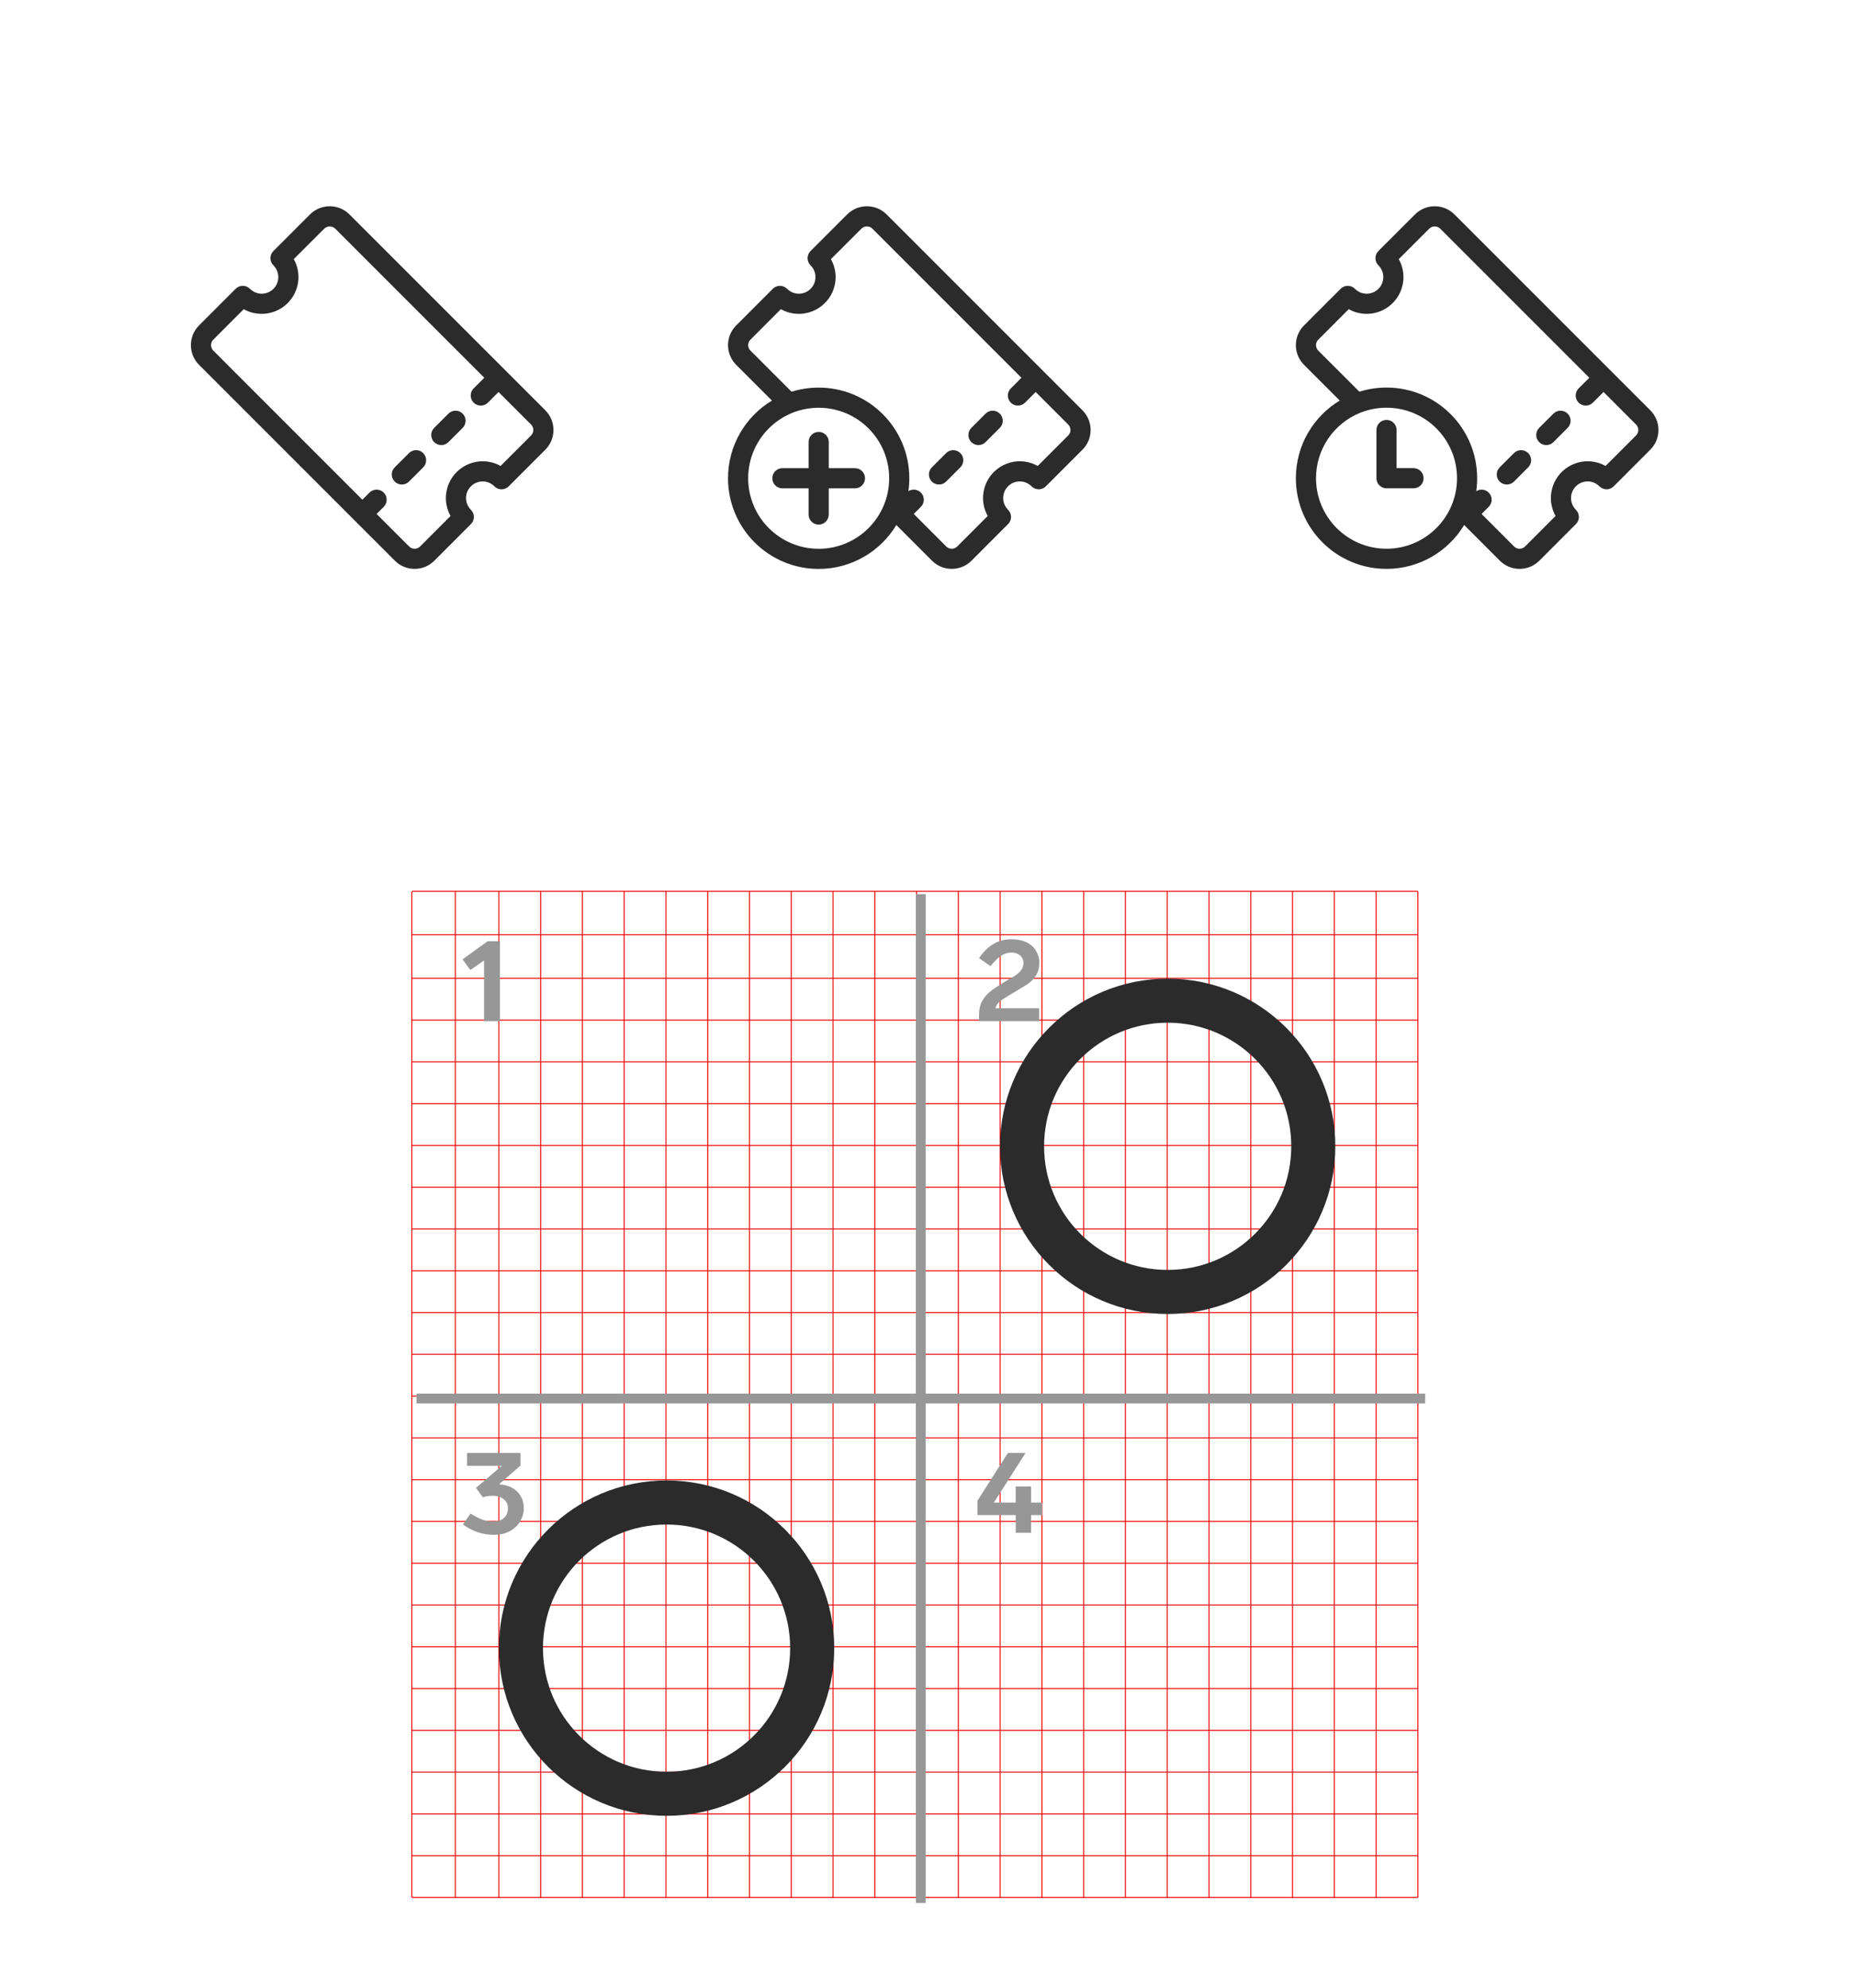 <svg xmlns="http://www.w3.org/2000/svg" fill="none" viewBox="0 0 242 259" height="259" width="242">
<g clip-path="url(#clip0_2864_172792)">
<path stroke-width="0.128" stroke="#ED0000" d="M53.668 116.168L53.668 247.242"></path>
<path stroke-width="0.128" stroke="#ED0000" d="M59.338 116.168L59.338 247.242"></path>
<path stroke-width="0.128" stroke="#ED0000" d="M65.009 116.168L65.009 247.242"></path>
<path stroke-width="0.128" stroke="#ED0000" d="M70.453 116.168L70.453 247.242"></path>
<path stroke-width="0.128" stroke="#ED0000" d="M75.896 116.168L75.896 247.242"></path>
<path stroke-width="0.128" stroke="#ED0000" d="M81.34 116.168L81.34 247.242"></path>
<path stroke-width="0.128" stroke="#ED0000" d="M86.784 116.168L86.784 247.242"></path>
<path stroke-width="0.128" stroke="#ED0000" d="M92.228 116.168L92.228 247.242"></path>
<path stroke-width="0.128" stroke="#ED0000" d="M97.672 116.168L97.672 247.242"></path>
<path stroke-width="0.128" stroke="#ED0000" d="M103.116 116.168L103.116 247.242"></path>
<path stroke-width="0.128" stroke="#ED0000" d="M108.559 116.168L108.559 247.242"></path>
<path stroke-width="0.128" stroke="#ED0000" d="M114.003 116.168L114.003 247.242"></path>
<path stroke-width="0.128" stroke="#ED0000" d="M119.447 116.168L119.447 247.242"></path>
<path stroke-width="0.128" stroke="#ED0000" d="M124.891 116.168L124.891 247.242"></path>
<path stroke-width="0.128" stroke="#ED0000" d="M130.335 116.168L130.335 247.242"></path>
<path stroke-width="0.128" stroke="#ED0000" d="M135.779 116.168L135.779 247.242"></path>
<path stroke-width="0.128" stroke="#ED0000" d="M141.222 116.168L141.222 247.242"></path>
<path stroke-width="0.128" stroke="#ED0000" d="M146.666 116.168L146.666 247.242"></path>
<path stroke-width="0.128" stroke="#ED0000" d="M152.11 116.168L152.11 247.242"></path>
<path stroke-width="0.128" stroke="#ED0000" d="M157.554 116.168L157.554 247.242"></path>
<path stroke-width="0.128" stroke="#ED0000" d="M162.998 116.168L162.998 247.242"></path>
<path stroke-width="0.128" stroke="#ED0000" d="M168.441 116.168L168.441 247.242"></path>
<path stroke-width="0.128" stroke="#ED0000" d="M184.773 116.135L53.699 116.135"></path>
<path stroke-width="0.128" stroke="#ED0000" d="M184.773 121.806L53.699 121.806"></path>
<path stroke-width="0.128" stroke="#ED0000" d="M184.773 127.477L53.699 127.477"></path>
<path stroke-width="0.128" stroke="#ED0000" d="M184.773 132.921L53.699 132.921"></path>
<path stroke-width="0.128" stroke="#ED0000" d="M184.773 138.364L53.699 138.364"></path>
<path stroke-width="0.128" stroke="#ED0000" d="M184.773 143.808L53.699 143.808"></path>
<path stroke-width="0.128" stroke="#ED0000" d="M184.773 149.252L53.699 149.252"></path>
<path stroke-width="0.128" stroke="#ED0000" d="M184.773 154.696L53.699 154.696"></path>
<path stroke-width="0.128" stroke="#ED0000" d="M184.773 160.14L53.699 160.14"></path>
<path stroke-width="0.128" stroke="#ED0000" d="M184.773 165.584L53.699 165.584"></path>
<path stroke-width="0.128" stroke="#ED0000" d="M184.773 171.027L53.699 171.027"></path>
<path stroke-width="0.128" stroke="#ED0000" d="M184.773 176.471L53.699 176.471"></path>
<path stroke-width="0.128" stroke="#ED0000" d="M184.773 181.915L53.699 181.915"></path>
<path stroke-width="0.128" stroke="#ED0000" d="M184.773 187.359L53.699 187.359"></path>
<path stroke-width="0.128" stroke="#ED0000" d="M184.773 192.803L53.699 192.803"></path>
<path stroke-width="0.128" stroke="#ED0000" d="M184.773 198.246L53.699 198.246"></path>
<path stroke-width="0.128" stroke="#ED0000" d="M184.773 203.69L53.699 203.69"></path>
<path stroke-width="0.128" stroke="#ED0000" d="M184.773 209.134L53.699 209.134"></path>
<path stroke-width="0.128" stroke="#ED0000" d="M184.773 214.578L53.699 214.578"></path>
<path stroke-width="0.128" stroke="#ED0000" d="M184.773 220.022L53.699 220.022"></path>
<path stroke-width="0.128" stroke="#ED0000" d="M184.773 225.466L53.699 225.466"></path>
<path stroke-width="0.128" stroke="#ED0000" d="M184.773 230.91L53.699 230.91"></path>
<path stroke-width="0.128" stroke="#ED0000" d="M184.773 236.353L53.699 236.353"></path>
<path stroke-width="0.128" stroke="#ED0000" d="M184.773 241.797L53.699 241.797"></path>
<path stroke-width="0.128" stroke="#ED0000" d="M184.773 247.241L53.699 247.241"></path>
<path stroke-width="0.128" stroke="#ED0000" d="M173.885 116.168L173.885 247.242"></path>
<path stroke-width="0.128" stroke="#ED0000" d="M179.329 116.168L179.329 247.242"></path>
<path stroke-width="0.128" stroke="#ED0000" d="M184.773 116.168L184.773 247.242"></path>
<path fill="#979797" d="M65.149 122.646V133.059H63.082V125.142L61.29 126.398L60.279 125.004L63.541 122.646H65.149Z"></path>
<path fill="#979797" d="M131.46 129.721C130.929 130.027 130.526 130.298 130.25 130.532C129.985 130.767 129.806 131.048 129.714 131.375H135.411V133.059H127.586V132.248C127.586 131.523 127.729 130.91 128.014 130.41C128.3 129.91 128.642 129.506 129.041 129.2C129.439 128.884 129.985 128.511 130.679 128.082L131.353 127.684C131.843 127.408 132.216 127.179 132.471 126.995C132.736 126.801 132.951 126.586 133.114 126.352C133.288 126.107 133.374 125.821 133.374 125.494C133.374 125.075 133.226 124.744 132.93 124.499C132.644 124.243 132.272 124.116 131.812 124.116C131.322 124.116 130.868 124.259 130.449 124.545C130.031 124.82 129.577 125.269 129.086 125.892L127.586 124.836C128.137 124.039 128.755 123.432 129.439 123.013C130.133 122.595 130.929 122.385 131.828 122.385C132.604 122.385 133.262 122.523 133.803 122.799C134.355 123.074 134.763 123.447 135.028 123.917C135.304 124.376 135.442 124.887 135.442 125.448C135.442 126.05 135.319 126.566 135.074 126.995C134.829 127.413 134.518 127.766 134.14 128.052C133.773 128.327 133.252 128.659 132.578 129.047C132.292 129.21 132.078 129.338 131.935 129.43L131.46 129.721Z"></path>
<path fill="#979797" d="M65.011 193.417C65.634 193.437 66.191 193.575 66.681 193.83C67.171 194.086 67.554 194.443 67.829 194.902C68.115 195.362 68.258 195.903 68.258 196.526C68.258 197.118 68.105 197.679 67.799 198.21C67.503 198.731 67.058 199.16 66.466 199.497C65.874 199.823 65.165 199.987 64.338 199.987C62.908 199.987 61.571 199.537 60.325 198.639L61.321 197.215C61.933 197.593 62.459 197.863 62.898 198.026C63.337 198.18 63.797 198.256 64.276 198.256C64.879 198.256 65.348 198.098 65.685 197.781C66.022 197.465 66.191 197.051 66.191 196.541C66.191 196.03 66.007 195.632 65.639 195.346C65.272 195.05 64.787 194.902 64.184 194.902C63.694 194.902 63.276 194.969 62.929 195.101L62.025 193.876L65.394 190.997H60.861V189.313H67.829V190.967L65.011 193.417Z"></path>
<path fill="#979797" d="M135.809 195.791V197.414H134.37V199.726H132.364V197.414H127.387V195.53L131.353 189.313H133.65L129.515 195.791H132.364V193.692H134.37V195.791H135.809Z"></path>
<path stroke-linecap="square" stroke-width="1.276" stroke="#979797" d="M54.914 182.231H185.086"></path>
<path stroke-linecap="square" stroke-width="1.276" stroke="#979797" d="M120 117.145V247.317"></path>
<circle stroke-width="5.743" stroke="#2B2B2C" r="18.977" cy="214.753" cx="86.865"></circle>
<circle stroke-width="5.743" stroke="#2B2B2C" r="18.977" cy="149.365" cx="152.169"></circle>
</g>
<path fill="#2B2B2C" d="M40.399 27.941L35.627 32.711C35.172 33.166 35.121 33.872 35.474 34.383L35.625 34.565C36.157 35.099 36.383 35.85 36.215 36.585C35.947 37.755 34.782 38.484 33.612 38.216C33.217 38.125 32.863 37.924 32.566 37.627C32.054 37.115 31.223 37.115 30.71 37.628L25.94 42.4C24.52 43.82 24.52 46.121 25.941 47.542L51.458 73.06C52.879 74.481 55.18 74.481 56.601 73.06L61.37 68.29C61.825 67.836 61.877 67.13 61.525 66.619L61.373 66.437C60.844 65.904 60.617 65.149 60.785 64.416C61.053 63.246 62.218 62.517 63.388 62.785C63.783 62.876 64.137 63.077 64.434 63.374C64.946 63.886 65.778 63.886 66.29 63.373L71.06 58.601C72.481 57.18 72.481 54.876 71.058 53.457L45.542 27.941C44.121 26.52 41.82 26.52 40.399 27.941ZM69.203 55.315L69.333 55.473C69.593 55.865 69.549 56.399 69.203 56.745L65.234 60.714C64.837 60.491 64.418 60.328 63.975 60.227C61.392 59.634 58.819 61.246 58.226 63.83L58.151 64.236C58.018 65.186 58.176 66.135 58.582 66.975L58.717 67.229L54.745 71.204C54.349 71.599 53.71 71.599 53.314 71.204L49.078 66.968L50.007 66.039C50.519 65.527 50.519 64.696 50.007 64.183C49.494 63.671 48.663 63.671 48.15 64.183L47.222 65.112L27.797 45.686L27.667 45.527C27.407 45.135 27.451 44.602 27.797 44.256L31.763 40.286C32.163 40.51 32.582 40.673 33.025 40.775C35.608 41.367 38.181 39.755 38.774 37.172L38.849 36.764C38.982 35.813 38.824 34.863 38.417 34.023L38.278 33.768L42.255 29.797C42.651 29.402 43.29 29.402 43.686 29.797L63.111 49.223L61.724 50.609C61.212 51.122 61.212 51.953 61.724 52.465C62.237 52.978 63.068 52.978 63.581 52.465L64.967 51.079L69.203 55.315ZM60.293 55.753L58.437 57.609C57.925 58.121 57.094 58.121 56.581 57.609C56.068 57.096 56.068 56.265 56.581 55.753L58.437 53.897C58.95 53.384 59.781 53.384 60.293 53.897C60.806 54.409 60.806 55.24 60.293 55.753ZM53.294 62.752L55.15 60.896C55.663 60.383 55.663 59.552 55.15 59.04C54.637 58.527 53.806 58.527 53.294 59.04L51.438 60.896C50.925 61.409 50.925 62.24 51.438 62.752C51.95 63.265 52.781 63.265 53.294 62.752Z" clip-rule="evenodd" fill-rule="evenodd"></path>
<path fill="#2B2B2C" d="M110.401 27.938C111.727 26.616 113.818 26.528 115.247 27.675L115.542 27.939L141.06 53.457C142.386 54.783 142.475 56.879 141.326 58.305L141.06 58.599L136.291 63.372C135.835 63.828 135.128 63.878 134.616 63.524L134.434 63.372C134.139 63.077 133.782 62.874 133.389 62.783C132.219 62.515 131.054 63.246 130.785 64.414C130.641 65.044 130.787 65.687 131.166 66.194L131.374 66.435C131.827 66.891 131.877 67.597 131.523 68.107L131.371 68.288L126.6 73.062C125.274 74.384 123.18 74.472 121.754 73.326L121.459 73.061L116.809 68.411C114.741 71.838 110.982 74.131 106.687 74.131C100.164 74.131 94.875 68.842 94.875 62.318C94.875 58.023 97.168 54.263 100.596 52.196L95.941 47.543C94.615 46.217 94.527 44.121 95.676 42.696L95.941 42.401L100.711 37.629C101.167 37.172 101.876 37.122 102.388 37.478L102.57 37.631C102.861 37.924 103.216 38.126 103.613 38.217C104.78 38.485 105.948 37.753 106.216 36.586C106.36 35.956 106.214 35.314 105.835 34.808L105.626 34.566C105.172 34.111 105.122 33.404 105.476 32.893L105.628 32.712L110.401 27.938ZM103.156 51.043C104.271 50.694 105.457 50.506 106.687 50.506C113.211 50.506 118.5 55.795 118.5 62.318C118.5 62.889 118.46 63.45 118.381 63.999C118.888 63.681 119.565 63.742 120.007 64.184C120.519 64.696 120.519 65.527 120.007 66.04L119.078 66.968L123.315 71.205C123.659 71.549 124.194 71.592 124.587 71.334L124.745 71.205L128.717 67.229L128.582 66.974C128.177 66.135 128.019 65.185 128.152 64.235L128.227 63.828C128.82 61.246 131.393 59.633 133.977 60.225C134.272 60.293 134.556 60.388 134.828 60.509L135.235 60.714L139.205 56.742C139.55 56.398 139.593 55.865 139.334 55.472L139.204 55.313L134.969 51.078L133.581 52.466C133.068 52.978 132.237 52.978 131.724 52.466C131.212 51.953 131.212 51.122 131.724 50.61L133.112 49.222L113.688 29.797C113.341 29.451 112.807 29.408 112.415 29.666L112.256 29.796L108.278 33.771L108.417 34.024C108.824 34.864 108.983 35.814 108.85 36.765L108.775 37.173C108.182 39.754 105.606 41.368 103.026 40.776C102.73 40.708 102.444 40.612 102.171 40.492L101.763 40.286L97.796 44.258C97.451 44.602 97.408 45.135 97.668 45.528L97.797 45.687L103.156 51.043ZM128.437 57.609L130.293 55.753C130.806 55.241 130.806 54.41 130.293 53.897C129.781 53.384 128.95 53.384 128.437 53.897L126.581 55.753C126.068 56.266 126.068 57.097 126.581 57.609C127.094 58.122 127.925 58.122 128.437 57.609ZM125.15 60.897L123.294 62.753C122.781 63.265 121.95 63.265 121.438 62.753C120.925 62.24 120.925 61.409 121.438 60.897L123.294 59.04C123.806 58.528 124.637 58.528 125.15 59.04C125.663 59.553 125.663 60.384 125.15 60.897ZM106.688 53.131C111.761 53.131 115.875 57.244 115.875 62.318C115.875 67.392 111.761 71.506 106.688 71.506C101.614 71.506 97.5 67.392 97.5 62.318C97.5 57.244 101.614 53.131 106.688 53.131ZM111.416 61.006C112.141 61.006 112.728 61.593 112.728 62.318C112.728 62.962 112.264 63.498 111.652 63.609L111.416 63.631H108V67.045C108 67.77 107.412 68.357 106.687 68.357C106.043 68.357 105.507 67.893 105.396 67.281L105.375 67.045V63.631H101.96C101.236 63.631 100.648 63.043 100.648 62.318C100.648 61.674 101.112 61.138 101.725 61.027L101.96 61.006H105.375V57.59C105.375 56.865 105.963 56.277 106.687 56.277C107.332 56.277 107.868 56.741 107.979 57.354L108 57.59V61.006H111.416Z" clip-rule="evenodd" fill-rule="evenodd"></path>
<path fill="#2B2B2C" d="M184.401 27.938C185.727 26.616 187.818 26.528 189.247 27.675L189.542 27.939L215.06 53.457C216.386 54.783 216.475 56.879 215.326 58.305L215.06 58.599L210.291 63.372C209.835 63.828 209.128 63.878 208.616 63.524L208.434 63.372C208.139 63.077 207.782 62.874 207.389 62.783C206.219 62.515 205.054 63.246 204.785 64.414C204.641 65.044 204.787 65.687 205.166 66.194L205.374 66.435C205.827 66.891 205.877 67.597 205.523 68.107L205.371 68.288L200.6 73.062C199.274 74.384 197.18 74.472 195.754 73.326L195.459 73.061L190.807 68.409C188.739 71.835 184.98 74.125 180.687 74.125C174.164 74.125 168.875 68.836 168.875 62.312C168.875 58.019 171.166 54.26 174.592 52.192L169.941 47.543C168.615 46.217 168.527 44.121 169.676 42.696L169.941 42.401L174.711 37.629C175.167 37.172 175.876 37.122 176.388 37.478L176.57 37.631C176.861 37.924 177.216 38.126 177.613 38.217C178.78 38.485 179.948 37.753 180.216 36.586C180.36 35.956 180.214 35.314 179.835 34.808L179.626 34.566C179.172 34.111 179.122 33.404 179.476 32.893L179.628 32.712L184.401 27.938ZM177.203 53.809C177.267 53.789 177.329 53.764 177.39 53.735C178.413 53.341 179.525 53.125 180.688 53.125C185.761 53.125 189.875 57.239 189.875 62.312C189.875 67.386 185.761 71.5 180.688 71.5C175.614 71.5 171.5 67.386 171.5 62.312C171.5 58.472 173.857 55.181 177.203 53.809ZM177.151 51.038L171.797 45.687L171.668 45.528C171.408 45.135 171.451 44.602 171.796 44.258L175.763 40.286L176.171 40.492C176.444 40.612 176.73 40.708 177.026 40.776C179.606 41.368 182.182 39.754 182.775 37.173L182.85 36.765C182.983 35.814 182.824 34.864 182.417 34.024L182.278 33.771L186.256 29.796L186.415 29.666C186.807 29.408 187.341 29.451 187.688 29.797L207.112 49.222L205.724 50.61C205.212 51.122 205.212 51.953 205.724 52.466C206.237 52.978 207.068 52.978 207.581 52.466L208.969 51.078L213.204 55.313L213.334 55.472C213.593 55.865 213.55 56.398 213.205 56.742L209.235 60.714L208.828 60.509C208.556 60.388 208.272 60.293 207.977 60.225C205.393 59.633 202.82 61.246 202.227 63.828L202.152 64.235C202.019 65.185 202.177 66.135 202.582 66.974L202.717 67.229L198.745 71.205L198.587 71.334C198.194 71.592 197.659 71.549 197.315 71.205L193.078 66.968L194.007 66.04C194.519 65.527 194.519 64.696 194.007 64.184C193.565 63.742 192.887 63.681 192.38 64C192.459 63.449 192.5 62.885 192.5 62.312C192.5 55.789 187.211 50.5 180.687 50.5C179.456 50.5 178.268 50.689 177.151 51.038ZM202.437 57.609L204.293 55.753C204.806 55.241 204.806 54.41 204.293 53.897C203.781 53.384 202.95 53.384 202.437 53.897L200.581 55.753C200.068 56.266 200.068 57.097 200.581 57.609C201.094 58.122 201.925 58.122 202.437 57.609ZM199.15 60.897L197.294 62.753C196.781 63.265 195.95 63.265 195.438 62.753C194.925 62.24 194.925 61.409 195.438 60.897L197.294 59.04C197.806 58.528 198.637 58.528 199.15 59.04C199.663 59.553 199.663 60.384 199.15 60.897ZM180.687 54.713C181.332 54.713 181.868 55.178 181.979 55.79L182 56.026V61H184.207C184.932 61 185.52 61.588 185.52 62.312C185.52 62.957 185.055 63.493 184.443 63.604L184.207 63.625H180.711C180.703 63.625 180.695 63.625 180.687 63.625C180.526 63.625 180.372 63.596 180.23 63.543C180.2 63.532 180.171 63.52 180.142 63.507C179.689 63.3 179.374 62.843 179.374 62.312C179.374 62.3 179.375 62.288 179.375 62.275V56.026C179.375 55.301 179.963 54.713 180.687 54.713Z" clip-rule="evenodd" fill-rule="evenodd"></path>
<defs>
<clipPath id="clip0_2864_172792">
<rect transform="translate(53 115)" fill="white" height="134" width="132.724"></rect>
</clipPath>
</defs>
</svg>
